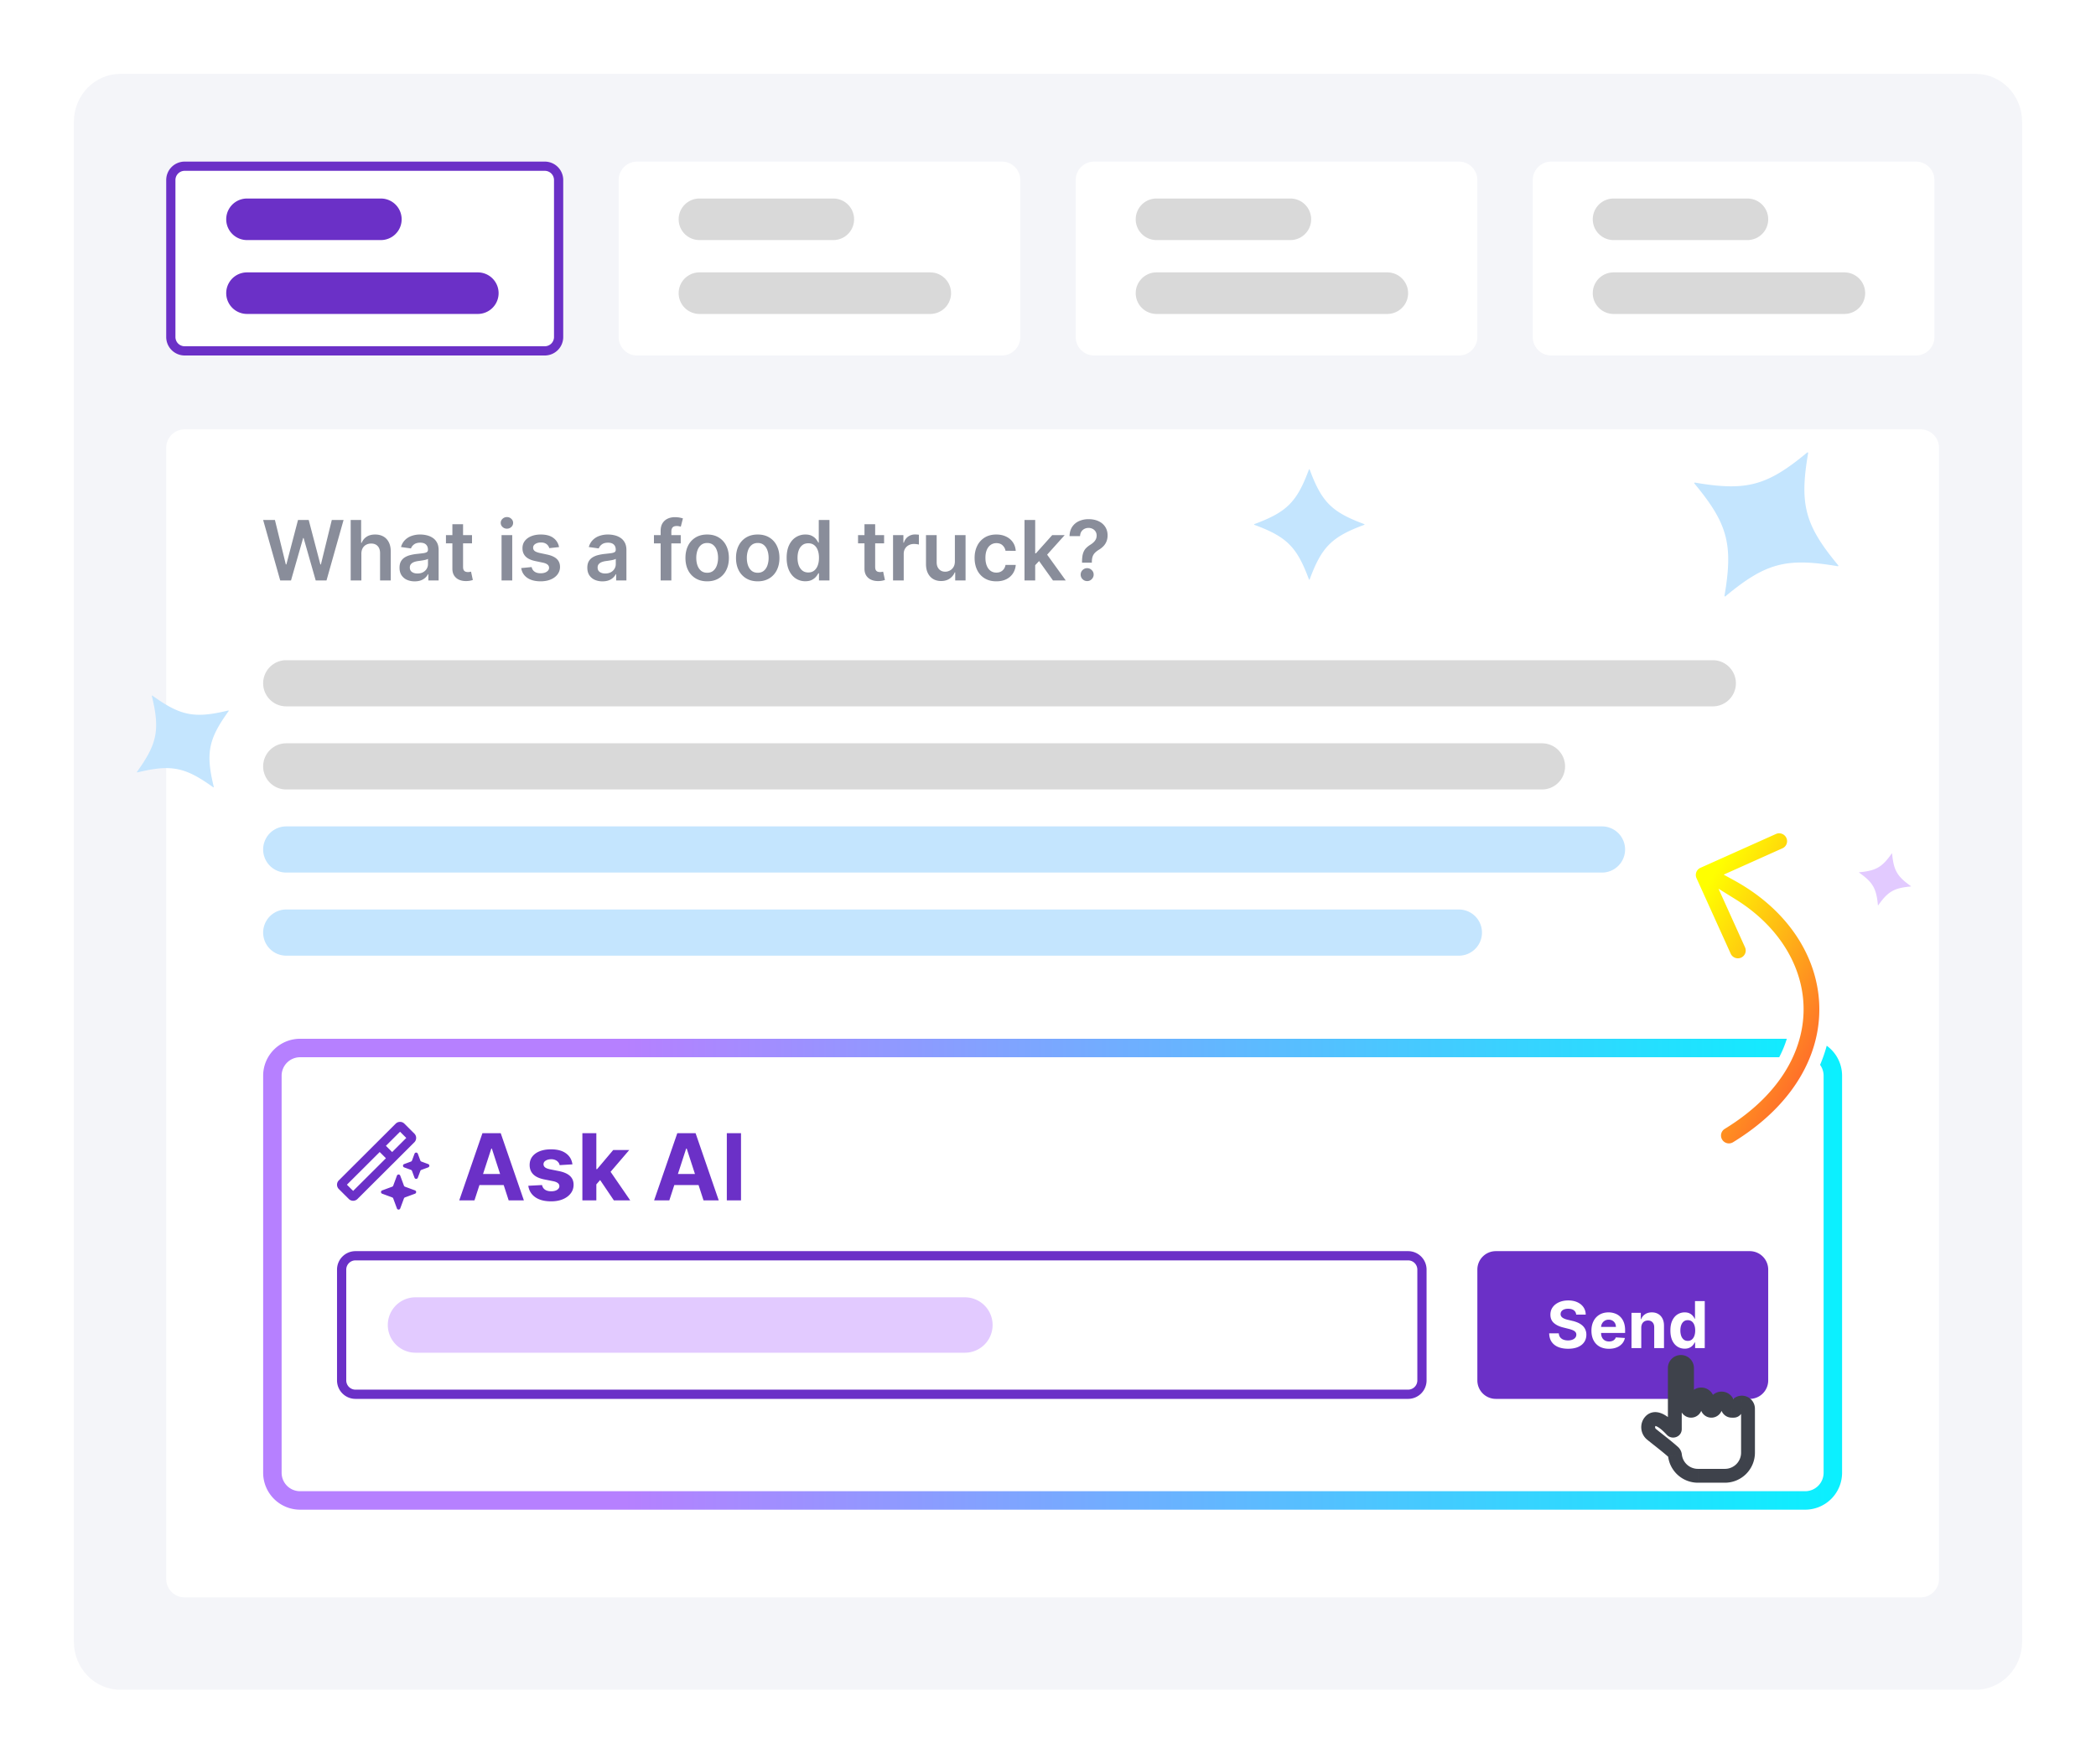 <svg xmlns="http://www.w3.org/2000/svg" width="454" height="382" fill="none"><path fill="#fff" d="M444 0H10C4.477 0 0 4.477 0 10v362c0 5.523 4.477 10 10 10h434c5.523 0 10-4.477 10-10V10c0-5.523-4.477-10-10-10"/><path fill="#F4F5F9" d="M427.952 16H26.048C20.498 16 16 20.664 16 26.417v329.166C16 361.336 20.499 366 26.048 366h401.904c5.55 0 10.048-4.664 10.048-10.417V26.417C438 20.664 433.502 16 427.952 16"/><g filter="url(#a)"><path fill="#fff" d="M36 97a4 4 0 0 1 4-4h376a4 4 0 0 1 4 4v245a4 4 0 0 1-4 4H40a4 4 0 0 1-4-4z"/></g><path fill="#C4E5FE" d="M367.012 104.728c7.227 8.703 8.425 13.17 6.517 24.322a.122.122 0 0 0 .199.115c8.704-7.228 13.171-8.425 24.322-6.517a.122.122 0 0 0 .115-.199c-7.228-8.704-8.425-13.171-6.517-24.322a.123.123 0 0 0-.199-.115c-8.703 7.227-13.17 8.425-24.322 6.517a.122.122 0 0 0-.115.199M29.759 167.305c7.305-1.769 10.322-1.178 16.418 3.22.062.044.145-.012.127-.085-1.769-7.307-1.177-10.322 3.221-16.419a.082.082 0 0 0-.085-.128c-7.307 1.77-10.322 1.178-16.42-3.22-.06-.044-.144.012-.127.085 1.77 7.306 1.178 10.323-3.22 16.419a.082.082 0 0 0 .086.128M283.675 125.507c2.608-7.051 4.78-9.224 11.832-11.831.07-.026.07-.127 0-.153-7.052-2.608-9.224-4.78-11.832-11.832a.082.082 0 0 0-.153 0c-2.607 7.052-4.78 9.224-11.831 11.832a.082.082 0 0 0 0 .153c7.051 2.607 9.224 4.78 11.831 11.831a.082.082 0 0 0 .153 0"/><path fill="#E2CAFF" d="M406.833 196.087c2.116-2.989 3.412-3.738 7.059-4.076.037-.003.049-.051.019-.072-2.989-2.116-3.738-3.412-4.075-7.059-.004-.037-.051-.05-.072-.02-2.116 2.99-3.413 3.738-7.06 4.076-.036.003-.049.051-.019.072 2.989 2.116 3.738 3.413 4.076 7.059a.04.04 0 0 0 .072.02"/><path fill="#898D9A" d="M60.695 125.724 57 112.633h2.55l2.36 9.62h.12l2.519-9.62h2.32l2.525 9.627h.115l2.359-9.627h2.55l-3.694 13.091h-2.34l-2.62-9.186h-.103l-2.627 9.186zM78.274 119.971v5.753H75.96v-13.091h2.263v4.941h.115q.345-.831 1.067-1.31.729-.486 1.854-.486 1.023 0 1.783.428.761.428 1.177 1.253.42.825.421 2.014v6.251h-2.314v-5.893q0-.992-.51-1.541-.506-.556-1.42-.556-.613 0-1.1.268-.478.262-.754.761-.268.498-.268 1.208M89.825 125.921a4.1 4.1 0 0 1-1.681-.332 2.74 2.74 0 0 1-1.177-.997q-.428-.659-.428-1.624 0-.831.307-1.374t.837-.87a4.2 4.2 0 0 1 1.196-.492q.671-.172 1.387-.249.863-.09 1.4-.16.536-.077.78-.23.249-.16.249-.492v-.039q0-.722-.429-1.118-.427-.396-1.233-.396-.85 0-1.349.371-.492.37-.665.875l-2.16-.306q.255-.896.844-1.496a3.7 3.7 0 0 1 1.438-.908 5.5 5.5 0 0 1 1.879-.307q.71 0 1.413.167.703.166 1.284.549.583.378.934 1.029.358.652.358 1.63v6.571h-2.225v-1.349h-.077a2.8 2.8 0 0 1-.594.767 2.9 2.9 0 0 1-.952.569q-.57.211-1.336.211m.6-1.7q.698 0 1.209-.275.51-.281.786-.741.28-.46.281-1.004v-1.157q-.109.09-.37.166-.257.077-.576.134-.32.058-.633.103l-.543.076a4 4 0 0 0-.927.231 1.53 1.53 0 0 0-.646.447q-.236.28-.236.729 0 .64.467.965.465.326 1.189.326M102.238 115.905v1.79h-5.644v-1.79zm-4.25-2.352h2.313v9.217q0 .467.141.716a.76.76 0 0 0 .383.332q.237.09.524.09.217 0 .397-.032.185-.033.281-.058l.39 1.809q-.186.064-.531.141a4.3 4.3 0 0 1-.831.089q-.868.026-1.566-.262a2.43 2.43 0 0 1-1.106-.908q-.402-.613-.396-1.534zM108.638 125.724v-9.818h2.314v9.818zm1.163-11.212a1.35 1.35 0 0 1-.946-.364 1.18 1.18 0 0 1-.396-.889q0-.523.396-.888.396-.37.946-.371.556 0 .946.371.396.365.396.888 0 .518-.396.889-.39.364-.946.364M121.091 118.5l-2.109.23a1.7 1.7 0 0 0-.314-.6 1.54 1.54 0 0 0-.588-.454q-.37-.173-.907-.173-.723 0-1.215.313-.486.314-.479.812-.006.428.313.697.326.268 1.074.441l1.675.358q1.393.3 2.071.952.684.653.69 1.707a2.67 2.67 0 0 1-.543 1.636q-.53.703-1.477 1.099-.946.397-2.173.397-1.803 0-2.902-.755-1.1-.76-1.311-2.115l2.257-.218q.153.665.652 1.004t1.297.339q.825 0 1.324-.339.504-.339.504-.837a.87.87 0 0 0-.326-.697q-.32-.275-.997-.422l-1.674-.352q-1.413-.294-2.091-.99-.677-.703-.671-1.777-.006-.908.492-1.572.506-.672 1.4-1.036.902-.37 2.078-.371 1.725 0 2.716.735.997.735 1.234 1.988M130.501 125.921a4.1 4.1 0 0 1-1.681-.332 2.75 2.75 0 0 1-1.176-.997q-.428-.659-.428-1.624 0-.831.306-1.374.307-.543.838-.87a4.2 4.2 0 0 1 1.195-.492 10 10 0 0 1 1.387-.249q.863-.09 1.4-.16.537-.077.78-.23.249-.16.249-.492v-.039q0-.722-.428-1.118-.429-.396-1.234-.396-.85 0-1.349.371-.492.37-.664.875l-2.161-.306q.256-.896.844-1.496a3.66 3.66 0 0 1 1.438-.908 5.5 5.5 0 0 1 1.879-.307q.71 0 1.413.167.703.166 1.285.549.582.378.933 1.029.358.652.358 1.63v6.571h-2.224v-1.349h-.077a2.8 2.8 0 0 1-.595.767 2.8 2.8 0 0 1-.952.569q-.569.211-1.336.211m.601-1.7q.696 0 1.208-.275a2.03 2.03 0 0 0 .786-.741q.282-.46.282-1.004v-1.157q-.11.09-.371.166a5 5 0 0 1-.576.134 17 17 0 0 1-.632.103l-.544.076a4 4 0 0 0-.926.231 1.53 1.53 0 0 0-.646.447q-.237.28-.237.729 0 .64.467.965.466.326 1.189.326M147.45 115.906v1.79h-5.804v-1.79zm-4.353 9.818v-10.745q0-.99.409-1.649a2.6 2.6 0 0 1 1.112-.985q.696-.325 1.547-.325.6 0 1.067.095.466.096.691.173l-.461 1.79a4 4 0 0 0-.37-.09 2.3 2.3 0 0 0-.499-.051q-.645 0-.914.313-.262.307-.262.882v10.592zM153.175 125.915q-1.438 0-2.493-.633a4.3 4.3 0 0 1-1.636-1.771q-.575-1.137-.575-2.659 0-1.52.575-2.665a4.3 4.3 0 0 1 1.636-1.777q1.055-.633 2.493-.633t2.493.633a4.24 4.24 0 0 1 1.63 1.777q.582 1.144.582 2.665t-.582 2.659a4.25 4.25 0 0 1-1.63 1.771q-1.055.633-2.493.633m.013-1.854q.78 0 1.304-.428.523-.435.78-1.164a4.8 4.8 0 0 0 .262-1.623q0-.901-.262-1.63-.257-.735-.78-1.169-.524-.435-1.304-.435-.8 0-1.329.435-.525.434-.787 1.169a4.9 4.9 0 0 0-.255 1.63q0 .895.255 1.623.262.729.787 1.164.53.428 1.329.428M164.126 125.915q-1.437 0-2.492-.633a4.3 4.3 0 0 1-1.637-1.771q-.575-1.137-.575-2.659 0-1.52.575-2.665a4.3 4.3 0 0 1 1.637-1.777q1.055-.633 2.492-.633 1.439 0 2.493.633a4.24 4.24 0 0 1 1.63 1.777q.582 1.144.582 2.665t-.582 2.659a4.25 4.25 0 0 1-1.63 1.771q-1.054.633-2.493.633m.013-1.854q.78 0 1.304-.428.525-.435.78-1.164a4.8 4.8 0 0 0 .262-1.623q0-.901-.262-1.63-.255-.735-.78-1.169-.524-.435-1.304-.435-.799 0-1.329.435-.525.434-.787 1.169a4.9 4.9 0 0 0-.255 1.63q0 .895.255 1.623.262.729.787 1.164.53.428 1.329.428M174.438 125.897a3.7 3.7 0 0 1-2.071-.595q-.914-.594-1.444-1.726-.531-1.131-.531-2.748 0-1.637.537-2.762.543-1.131 1.464-1.707a3.77 3.77 0 0 1 2.052-.581q.863 0 1.419.294.556.288.882.696.326.404.505.761h.096v-4.896h2.32v13.091h-2.275v-1.547h-.141a4 4 0 0 1-.518.761q-.339.396-.895.677-.555.282-1.4.282m.646-1.899q.735 0 1.253-.396.517-.403.786-1.119.269-.715.269-1.668t-.269-1.656q-.262-.703-.78-1.093-.511-.39-1.259-.39-.774 0-1.291.403-.517.402-.78 1.112-.262.71-.262 1.624 0 .92.262 1.643.269.715.786 1.131.525.41 1.285.409M191.499 115.905v1.79h-5.644v-1.79zm-4.25-2.352h2.314v9.217q0 .467.14.716a.75.75 0 0 0 .384.332q.236.09.524.09.218 0 .396-.032a4 4 0 0 0 .281-.058l.39 1.809q-.185.064-.53.141a4.3 4.3 0 0 1-.831.089q-.87.026-1.566-.262a2.43 2.43 0 0 1-1.106-.908q-.403-.613-.396-1.534zM193.436 125.723v-9.818h2.243v1.637h.102q.268-.85.921-1.311.659-.466 1.502-.466.192 0 .428.019.243.012.403.045v2.128a2.4 2.4 0 0 0-.467-.089 4 4 0 0 0-.607-.045q-.633 0-1.138.275a2 2 0 0 0-.786.747q-.288.48-.288 1.106v5.772zM206.829 121.594v-5.689h2.314v9.818h-2.244v-1.745h-.102q-.332.824-1.093 1.349-.754.524-1.86.524-.965 0-1.707-.428-.735-.435-1.15-1.26-.416-.831-.416-2.007v-6.251h2.314v5.893q0 .933.512 1.483.51.55 1.342.55.511 0 .991-.249a2.03 2.03 0 0 0 .786-.742q.313-.499.313-1.246M215.806 125.915q-1.47 0-2.525-.646a4.3 4.3 0 0 1-1.617-1.783q-.562-1.145-.562-2.634 0-1.496.575-2.639a4.3 4.3 0 0 1 1.623-1.79q1.056-.645 2.493-.646 1.195 0 2.116.441.927.435 1.477 1.234.55.792.626 1.853H217.8a2.1 2.1 0 0 0-.639-1.182q-.498-.479-1.336-.479-.71 0-1.246.383-.537.378-.837 1.087-.295.709-.295 1.7 0 1.003.295 1.726.293.716.824 1.106.537.383 1.259.383.512 0 .914-.192.41-.198.684-.569.276-.37.377-.901h2.212a3.84 3.84 0 0 1-.614 1.847 3.6 3.6 0 0 1-1.444 1.253q-.914.448-2.148.448M224.021 122.643l-.007-2.793h.371l3.528-3.944h2.704l-4.34 4.832h-.479zm-2.11 3.081v-13.091h2.314v13.091zm6.162 0-3.196-4.468 1.56-1.63 4.404 6.098zM234.371 121.876v-.166q.006-1.158.217-1.841.218-.684.614-1.1.396-.422.965-.773.39-.243.697-.531.314-.294.492-.652.179-.364.179-.811a1.6 1.6 0 0 0-.237-.876 1.6 1.6 0 0 0-.639-.575 1.9 1.9 0 0 0-.888-.205q-.455 0-.863.198a1.67 1.67 0 0 0-.671.588q-.262.39-.294.991h-2.276q.031-1.214.588-2.033a3.5 3.5 0 0 1 1.483-1.227 5 5 0 0 1 2.045-.409q1.221 0 2.148.428.933.429 1.451 1.221.525.787.524 1.867 0 .728-.236 1.304a3.2 3.2 0 0 1-.659 1.022 4.8 4.8 0 0 1-1.016.799 4.4 4.4 0 0 0-.85.665 2.2 2.2 0 0 0-.486.812q-.153.46-.16 1.138v.166zm1.112 3.989q-.575 0-.991-.409a1.35 1.35 0 0 1-.415-.998q0-.575.415-.984.416-.41.991-.409.568 0 .984.409.423.41.422.984 0 .39-.198.71a1.5 1.5 0 0 1-.511.511 1.34 1.34 0 0 1-.697.186"/><path fill="#fff" d="M36 39a4 4 0 0 1 4-4h78a4 4 0 0 1 4 4v34a4 4 0 0 1-4 4H40a4 4 0 0 1-4-4z"/><path fill="#6B30C7" fill-rule="evenodd" d="M118 37H40a2 2 0 0 0-2 2v34a2 2 0 0 0 2 2h78a2 2 0 0 0 2-2V39a2 2 0 0 0-2-2m-78-2a4 4 0 0 0-4 4v34a4 4 0 0 0 4 4h78a4 4 0 0 0 4-4V39a4 4 0 0 0-4-4z" clip-rule="evenodd"/><path fill="#6B30C7" d="M103.5 59h-50a4.5 4.5 0 1 0 0 9h50a4.5 4.5 0 0 0 0-9M82.5 43h-29a4.5 4.5 0 1 0 0 9h29a4.5 4.5 0 1 0 0-9"/><g filter="url(#b)"><path fill="#fff" d="M134 39a4 4 0 0 1 4-4h79a4 4 0 0 1 4 4v34a4 4 0 0 1-4 4h-79a4 4 0 0 1-4-4z"/></g><path fill="#D9D9D9" d="M201.5 59h-50a4.5 4.5 0 0 0 0 9h50a4.5 4.5 0 0 0 0-9M180.5 43h-29a4.5 4.5 0 0 0 0 9h29a4.5 4.5 0 0 0 0-9"/><g filter="url(#c)"><path fill="#fff" d="M233 39a4 4 0 0 1 4-4h79a4 4 0 0 1 4 4v34a4 4 0 0 1-4 4h-79a4 4 0 0 1-4-4z"/></g><path fill="#D9D9D9" d="M300.5 59h-50a4.5 4.5 0 0 0 0 9h50a4.5 4.5 0 0 0 0-9M279.5 43h-29a4.5 4.5 0 0 0 0 9h29a4.5 4.5 0 0 0 0-9"/><g filter="url(#d)"><path fill="#fff" d="M332 39a4 4 0 0 1 4-4h79a4 4 0 0 1 4 4v34a4 4 0 0 1-4 4h-79a4 4 0 0 1-4-4z"/></g><path fill="#D9D9D9" d="M399.5 59h-50a4.5 4.5 0 0 0 0 9h50a4.5 4.5 0 0 0 0-9M378.5 43h-29a4.5 4.5 0 0 0 0 9h29a4.5 4.5 0 0 0 0-9M371 143H62a5 5 0 0 0 0 10h309a5 5 0 0 0 0-10M334 161H62a5 5 0 0 0 0 10h272a5 5 0 0 0 0-10"/><path fill="#C4E5FE" d="M347 179H62a5 5 0 0 0 0 10h285a5 5 0 0 0 0-10M316 197H62a5 5 0 0 0 0 10h254a5 5 0 0 0 0-10"/><path fill="#fff" d="M57 233a8 8 0 0 1 8-8h326a8 8 0 0 1 8 8v86a8 8 0 0 1-8 8H65a8 8 0 0 1-8-8z"/><path fill="url(#e)" fill-rule="evenodd" d="M391 229H65a4 4 0 0 0-4 4v86a4 4 0 0 0 4 4h326a4 4 0 0 0 4-4v-86a4 4 0 0 0-4-4m-326-4a8 8 0 0 0-8 8v86a8 8 0 0 0 8 8h326a8 8 0 0 0 8-8v-86a8 8 0 0 0-8-8z" clip-rule="evenodd"/><path fill="#fff" d="M73 275a4 4 0 0 1 4-4h228a4 4 0 0 1 4 4v24a4 4 0 0 1-4 4H77a4 4 0 0 1-4-4z"/><path fill="#6B30C7" fill-rule="evenodd" d="M305 273H77a2 2 0 0 0-2 2v24a2 2 0 0 0 2 2h228a2 2 0 0 0 2-2v-24a2 2 0 0 0-2-2m-228-2a4 4 0 0 0-4 4v24a4 4 0 0 0 4 4h228a4 4 0 0 0 4-4v-24a4 4 0 0 0-4-4z" clip-rule="evenodd"/><path fill="#E2CAFF" d="M209 281H90a6 6 0 1 0 0 12h119a6 6 0 1 0 0-12"/><path fill="#6B30C7" fill-rule="evenodd" d="M324 271a4 4 0 0 0-4 4v24a4 4 0 0 0 4 4h55a4 4 0 0 0 4-4v-24a4 4 0 0 0-4-4zm16.896 12.812q.453.333.512.935h2.064q-.015-.91-.488-1.601-.471-.691-1.322-1.079-.845-.388-1.979-.388-1.113 0-1.988.388-.876.388-1.377 1.079-.498.691-.493 1.616-.004 1.128.741 1.794.746.666 2.033.98l1.109.278q.557.135.94.298.387.165.586.398a.85.85 0 0 1 .204.577q0 .367-.223.651-.224.284-.632.443a2.6 2.6 0 0 1-.949.159 2.8 2.8 0 0 1-1-.169 1.64 1.64 0 0 1-.701-.512q-.258-.343-.293-.856h-2.083q.025 1.1.532 1.845.512.741 1.422 1.119.915.377 2.147.377 1.244 0 2.123-.372.885-.378 1.353-1.059.472-.687.477-1.621a2.7 2.7 0 0 0-.234-1.129 2.5 2.5 0 0 0-.631-.855 3.7 3.7 0 0 0-.965-.611 6.4 6.4 0 0 0-1.223-.398l-.914-.219a5 5 0 0 1-.627-.179 2.7 2.7 0 0 1-.517-.253 1.2 1.2 0 0 1-.353-.353.84.84 0 0 1-.114-.478q0-.327.189-.586.194-.26.556-.403.363-.149.89-.149.776 0 1.228.333m5.575 7.86q.85.477 2.028.477.945 0 1.666-.288a3.1 3.1 0 0 0 1.183-.815q.462-.528.611-1.233l-1.958-.13a1.29 1.29 0 0 1-.821.786 2 2 0 0 1-.646.099q-.532 0-.92-.223a1.53 1.53 0 0 1-.601-.637q-.21-.412-.209-.979v-.005h5.2v-.582q0-.974-.273-1.7a3.3 3.3 0 0 0-.766-1.213 3.1 3.1 0 0 0-1.143-.721 4 4 0 0 0-1.407-.244q-1.123 0-1.959.498a3.37 3.37 0 0 0-1.288 1.387q-.457.89-.457 2.068 0 1.208.457 2.093a3.26 3.26 0 0 0 1.303 1.362m.335-4.261q.019-.411.212-.75.209-.373.576-.592.373-.224.855-.224.463 0 .811.204.352.2.552.552.199.353.199.81zm8.698.174V292h-2.118v-7.636h2.019v1.347h.089q.254-.666.85-1.054.597-.393 1.447-.393.796 0 1.387.348.592.348.92.995.328.641.328 1.531V292h-2.118v-4.484q.005-.7-.358-1.094-.363-.398-.999-.398-.428 0-.756.184a1.3 1.3 0 0 0-.507.537 1.86 1.86 0 0 0-.184.84m7.829 4.092q.706.447 1.576.448.616 0 1.044-.204.433-.204.701-.512a2.8 2.8 0 0 0 .423-.632h.089V292h2.088v-10.182h-2.113v3.829h-.064a2.7 2.7 0 0 0-.408-.627 2.1 2.1 0 0 0-.696-.537q-.427-.219-1.069-.219-.84 0-1.546.438-.7.432-1.124 1.307-.422.87-.422 2.183 0 1.278.408 2.158.413.874 1.113 1.327m3.112-1.516q-.352.278-.865.278-.522 0-.88-.283a1.8 1.8 0 0 1-.542-.796 3.5 3.5 0 0 1-.184-1.178q0-.662.184-1.163.185-.502.542-.786.358-.283.88-.283.513 0 .87.273.358.274.547.776t.189 1.183-.194 1.188q-.189.507-.547.791" clip-rule="evenodd"/><g filter="url(#f)"><path fill="#fff" fill-rule="evenodd" d="M362.771 295.321a1.321 1.321 0 0 1 2.642 0v8.369a.879.879 0 0 0 1.757 0v-1.323a1.32 1.32 0 1 1 2.642 0v1.321a.88.88 0 0 0 1.76 0v-.441a1.321 1.321 0 0 1 2.642 0v.439c0 .487.395.882.882.882h.442a.44.44 0 0 0 .441-.441 1.32 1.32 0 1 1 2.641 0v.439l.002.002.001.001v9.089a5 5 0 0 1-5 5h-5.852a5 5 0 0 1-4.967-4.424 1.1 1.1 0 0 0-.343-.703c-1.028-.917-2.186-1.832-3.24-2.666-.539-.426-1.051-.83-1.505-1.203-.844-.692-.964-1.98-.243-2.8 1.24-1.409 3.357.502 4.639 1.873l.033.035c.221.237.626.084.626-.239v-13.21" clip-rule="evenodd"/><mask id="g" width="26" height="29" x="355" y="292" maskUnits="userSpaceOnUse" style="mask-type:luminance"><path fill="#fff" d="M381 292h-26v29h26z"/><path fill="#3E424B" fill-rule="evenodd" d="M362.771 295.321a1.321 1.321 0 0 1 2.642 0v8.369a.879.879 0 0 0 1.757 0v-1.323a1.32 1.32 0 1 1 2.642 0v1.321a.88.88 0 0 0 1.76 0v-.441a1.321 1.321 0 0 1 2.642 0v.439c0 .487.395.882.882.882h.442a.44.44 0 0 0 .441-.441 1.32 1.32 0 1 1 2.641 0v.439l.002.002.001.001v9.089a5 5 0 0 1-5 5h-5.852a5 5 0 0 1-4.967-4.424 1.1 1.1 0 0 0-.343-.703c-1.028-.917-2.186-1.832-3.24-2.666-.539-.426-1.051-.83-1.505-1.203-.844-.692-.964-1.98-.243-2.8 1.24-1.409 3.357.502 4.639 1.873l.033.035c.221.237.626.084.626-.239v-13.21" clip-rule="evenodd"/></mask><g mask="url(#g)"><path fill="#3E424B" d="M377.479 304.127v-1.5h-3v1.5zm-18.258 6.738-.936 1.173.006.004zm0 0 .935-1.172-.007-.006zm0 0-.982 1.135.026.022.026.02zm0 0 .98-1.135-.025-.021-.026-.021zm4.871-18.365a2.82 2.82 0 0 0-2.821 2.821h3c0 .099-.08.179-.179.179zm2.821 2.821a2.82 2.82 0 0 0-2.821-2.821v3a.18.18 0 0 1-.179-.179zm0 8.369v-8.369h-3v8.369zm-1.243-1.323v1.323h3v-1.323zm2.821-2.821a2.82 2.82 0 0 0-2.821 2.821h3c0 .099-.08.179-.179.179zm2.821 2.821a2.82 2.82 0 0 0-2.821-2.821v3a.18.18 0 0 1-.179-.179zm0 1.321v-1.321h-3v1.321zm-1.24-.441v.441h3v-.441zm2.821-2.821a2.82 2.82 0 0 0-2.821 2.821h3c0 .099-.08.179-.179.179zm2.821 2.821a2.82 2.82 0 0 0-2.821-2.821v3a.18.18 0 0 1-.179-.179zm0 .439v-.439h-3v.439zm-.176-.618h-.442v3h.442zm1.941 1.059a.18.18 0 0 1-.18.179v-3a2.82 2.82 0 0 0-2.82 2.821zm-.18.179a.18.18 0 0 1-.179-.179h3a2.82 2.82 0 0 0-2.821-2.821zm-.179-.179v.439h3v-.439zm3.003 9.531v-9.089h-3v9.089zm-6.5 6.5a6.5 6.5 0 0 0 6.5-6.5h-3a3.5 3.5 0 0 1-3.5 3.5zm-5.852 0h5.852v-3h-5.852zm-6.457-5.753a6.5 6.5 0 0 0 6.457 5.753v-3a3.5 3.5 0 0 1-3.476-3.095zm-3.023-2.363c1.061.839 2.183 1.726 3.172 2.608l1.997-2.238c-1.067-.953-2.262-1.896-3.309-2.724zm0 0 .001.001 1.857-2.356zm-1.527-1.22c.467.383.991.796 1.527 1.22l1.859-2.354c-.541-.428-1.041-.823-1.482-1.185zm-.417-4.95c-1.296 1.473-1.065 3.733.417 4.95l1.904-2.319a.47.47 0 0 1-.166-.326.43.43 0 0 1 .097-.324zm6.861 1.839c-.655-.7-1.637-1.67-2.698-2.264-.532-.298-1.211-.575-1.96-.58-.824-.005-1.604.323-2.203 1.005l2.252 1.981c.027-.03.025-.018-.011-.002s-.061.016-.056.016c.037.001.2.023.512.198.628.351 1.345 1.023 1.973 1.695zm.035.037-.035-.037-2.191 2.049.03.033zm-1.972-3.18v3.963h3v-3.963zm0-9.247v9.247h3v-9.247zm3.024 18.742a2.6 2.6 0 0 0-.835-1.651l-1.997 2.238a.4.4 0 0 1-.149-.245zm12.825-9.497c0 .83.673 1.502 1.502 1.502v-3c.828 0 1.498.671 1.498 1.498zm-16.073 5.227c1.106 1.187 3.224.487 3.224-1.262h-3c0-1.102 1.307-1.497 1.972-.783zm9.645-3.725a2.38 2.38 0 0 0 2.38-2.38h-3a.62.62 0 0 1 .62-.62zm-4.4 0a2.38 2.38 0 0 0 2.378-2.378h-3c0-.344.278-.622.622-.622zm6.422-2.382a2.383 2.383 0 0 0 2.382 2.382v-3c.342 0 .618.277.618.618zm5.908 2.382a1.5 1.5 0 0 1-1.499-1.499h3c0-.829-.672-1.501-1.501-1.501zm-10.31-2.38a2.38 2.38 0 0 0 2.38 2.38v-3a.62.62 0 0 1 .62.62zm7.226 2.38a1.94 1.94 0 0 0 1.941-1.941h-3c0-.585.474-1.059 1.059-1.059zm-11.625-2.378a2.38 2.38 0 0 0 2.379 2.378v-3c.343 0 .621.278.621.622z"/></g></g><path fill="#6B30C7" fill-rule="evenodd" d="m84.937 252.22-7.503 7.48a1.337 1.337 0 0 1-1.886 0l-2.157-2.151a1.326 1.326 0 0 1 0-1.88l12.316-12.28a1.337 1.337 0 0 1 1.886 0l2.158 2.151c.52.52.52 1.361 0 1.881l-3.466 3.455.002.003-1.348 1.344zm-1.348-4.033 3.061-3.051L88 246.48l-3.062 3.053zm-1.348 1.344-7.099 7.078 1.349 1.345 7.099-7.077z" clip-rule="evenodd"/><path fill="#6B30C7" d="M85.977 254.648a.381.381 0 0 1 .715 0l.804 2.168c.039.104.121.186.225.225l2.175.803a.38.38 0 0 1 0 .712l-2.175.803a.38.38 0 0 0-.225.224l-.804 2.169a.381.381 0 0 1-.715 0l-.804-2.169a.38.38 0 0 0-.225-.224l-2.174-.803a.38.38 0 0 1 0-.712l2.174-.803a.38.38 0 0 0 .225-.225zM90.501 249.899a.381.381 0 0 0-.715 0l-.546 1.474a.38.38 0 0 1-.226.224l-1.478.546a.38.38 0 0 0 0 .713l1.478.545a.38.38 0 0 1 .226.225l.546 1.474a.381.381 0 0 0 .715 0l.547-1.474a.38.38 0 0 1 .225-.225l1.478-.545a.38.38 0 0 0 0-.713l-1.478-.546a.38.38 0 0 1-.225-.224zM102.771 260h-3.295l5.021-14.545h3.963L113.474 260h-3.295l-3.644-11.222h-.113zm-.206-5.717h7.784v2.4h-7.784zM123.991 252.202l-2.77.17a1.4 1.4 0 0 0-.305-.639 1.6 1.6 0 0 0-.618-.462 2.1 2.1 0 0 0-.902-.177q-.703 0-1.186.298-.483.291-.483.781 0 .391.312.661.313.27 1.073.433l1.974.398q1.592.327 2.372 1.051.782.724.782 1.903 0 1.073-.632 1.882-.626.81-1.719 1.265-1.087.447-2.507.447-2.166 0-3.452-.902-1.278-.91-1.499-2.471l2.976-.157q.135.661.654 1.009.518.34 1.328.341.795 0 1.278-.306.49-.312.497-.802a.83.83 0 0 0-.348-.675q-.34-.27-1.051-.412l-1.889-.376q-1.598-.32-2.379-1.108-.774-.789-.774-2.01 0-1.052.568-1.811.575-.76 1.612-1.172 1.044-.412 2.443-.412 2.067 0 3.253.873 1.194.874 1.392 2.38M128.886 256.861l.007-3.629h.441l3.494-4.141h3.473l-4.694 5.483h-.718zM126.145 260v-14.545h3.025V260zm6.818 0-3.21-4.751 2.017-2.138 4.737 6.889zM144.978 260h-3.295l5.021-14.545h3.963L155.681 260h-3.295l-3.643-11.222h-.114zm-.206-5.717h7.784v2.4h-7.784zM160.507 245.455V260h-3.075v-14.545z"/><path fill="url(#h)" d="M395.157 214.942c-1.334-10.211-8.093-19.47-18.832-25.374l10.306-4.619a3.01 3.01 0 0 0 1.511-3.993 3.04 3.04 0 0 0-4.008-1.522l-16.36 7.331a3.01 3.01 0 0 0-1.51 3.994l7.4 16.353a3.04 3.04 0 0 0 4.007 1.521 3.01 3.01 0 0 0 1.511-3.993l-3.945-8.72c8.212 5.101 12.943 12.35 13.913 19.783 1.215 9.307-3.368 19.798-16.26 27.685a3.01 3.01 0 0 0-.989 4.156 3.036 3.036 0 0 0 4.167 1c14.456-8.844 20.675-21.438 19.089-33.602"/><path fill="#fff" fill-rule="evenodd" d="M373.03 246.849a1.71 1.71 0 0 0 2.346.565c14.114-8.634 19.971-20.766 18.467-32.3-1.27-9.722-7.72-18.647-18.156-24.385l-2.333-1.282 12.735-5.707a1.686 1.686 0 0 0 .846-2.237c-.39-.86-1.404-1.243-2.259-.86l-16.36 7.332a1.686 1.686 0 0 0-.845 2.237l7.401 16.354a1.71 1.71 0 0 0 2.257.858 1.686 1.686 0 0 0 .846-2.238l-5.743-12.692 3.704 2.301c8.497 5.277 13.499 12.851 14.528 20.737 1.297 9.933-3.645 20.888-16.882 28.987a1.687 1.687 0 0 0-.553 2.329zm-2.257 1.39a4.36 4.36 0 0 0 5.986 1.436zm0 0a4.34 4.34 0 0 1 1.425-5.981c12.547-7.676 16.771-17.703 15.638-26.383-.746-5.72-3.876-11.404-9.346-15.979l1.9 4.198a4.34 4.34 0 0 1-2.177 5.749 4.363 4.363 0 0 1-5.756-2.185l-7.4-16.352a4.335 4.335 0 0 1 2.176-5.75l16.36-7.331a4.366 4.366 0 0 1 5.756 2.184 4.337 4.337 0 0 1-2.176 5.75l-7.96 3.567c9.75 6.093 15.958 15.09 17.258 25.044 1.669 12.793-4.912 25.851-19.712 34.905" clip-rule="evenodd"/><defs><filter id="a" width="386" height="255" x="35" y="92" color-interpolation-filters="sRGB" filterUnits="userSpaceOnUse"><feFlood flood-opacity="0" result="BackgroundImageFix"/><feColorMatrix in="SourceAlpha" result="hardAlpha" values="0 0 0 0 0 0 0 0 0 0 0 0 0 0 0 0 0 0 127 0"/><feOffset/><feGaussianBlur stdDeviation=".5"/><feComposite in2="hardAlpha" operator="out"/><feColorMatrix values="0 0 0 0 0 0 0 0 0 0 0 0 0 0 0 0 0 0 0.5 0"/><feBlend in2="BackgroundImageFix" result="effect1_dropShadow_4997_135788"/><feBlend in="SourceGraphic" in2="effect1_dropShadow_4997_135788" result="shape"/></filter><filter id="b" width="89" height="44" x="133" y="34" color-interpolation-filters="sRGB" filterUnits="userSpaceOnUse"><feFlood flood-opacity="0" result="BackgroundImageFix"/><feColorMatrix in="SourceAlpha" result="hardAlpha" values="0 0 0 0 0 0 0 0 0 0 0 0 0 0 0 0 0 0 127 0"/><feOffset/><feGaussianBlur stdDeviation=".5"/><feComposite in2="hardAlpha" operator="out"/><feColorMatrix values="0 0 0 0 0 0 0 0 0 0 0 0 0 0 0 0 0 0 0.5 0"/><feBlend in2="BackgroundImageFix" result="effect1_dropShadow_4997_135788"/><feBlend in="SourceGraphic" in2="effect1_dropShadow_4997_135788" result="shape"/></filter><filter id="c" width="89" height="44" x="232" y="34" color-interpolation-filters="sRGB" filterUnits="userSpaceOnUse"><feFlood flood-opacity="0" result="BackgroundImageFix"/><feColorMatrix in="SourceAlpha" result="hardAlpha" values="0 0 0 0 0 0 0 0 0 0 0 0 0 0 0 0 0 0 127 0"/><feOffset/><feGaussianBlur stdDeviation=".5"/><feComposite in2="hardAlpha" operator="out"/><feColorMatrix values="0 0 0 0 0 0 0 0 0 0 0 0 0 0 0 0 0 0 0.5 0"/><feBlend in2="BackgroundImageFix" result="effect1_dropShadow_4997_135788"/><feBlend in="SourceGraphic" in2="effect1_dropShadow_4997_135788" result="shape"/></filter><filter id="d" width="89" height="44" x="331" y="34" color-interpolation-filters="sRGB" filterUnits="userSpaceOnUse"><feFlood flood-opacity="0" result="BackgroundImageFix"/><feColorMatrix in="SourceAlpha" result="hardAlpha" values="0 0 0 0 0 0 0 0 0 0 0 0 0 0 0 0 0 0 127 0"/><feOffset/><feGaussianBlur stdDeviation=".5"/><feComposite in2="hardAlpha" operator="out"/><feColorMatrix values="0 0 0 0 0 0 0 0 0 0 0 0 0 0 0 0 0 0 0.5 0"/><feBlend in2="BackgroundImageFix" result="effect1_dropShadow_4997_135788"/><feBlend in="SourceGraphic" in2="effect1_dropShadow_4997_135788" result="shape"/></filter><filter id="f" width="30.623" height="33.658" x="352.5" y="290.5" color-interpolation-filters="sRGB" filterUnits="userSpaceOnUse"><feFlood flood-opacity="0" result="BackgroundImageFix"/><feColorMatrix in="SourceAlpha" result="hardAlpha" values="0 0 0 0 0 0 0 0 0 0 0 0 0 0 0 0 0 0 127 0"/><feOffset dy="1"/><feGaussianBlur stdDeviation="1.5"/><feColorMatrix values="0 0 0 0 0 0 0 0 0 0 0 0 0 0 0 0 0 0 0.35 0"/><feBlend in2="BackgroundImageFix" result="effect1_dropShadow_4997_135788"/><feBlend in="SourceGraphic" in2="effect1_dropShadow_4997_135788" result="shape"/></filter><linearGradient id="e" x1="41.636" x2="414.364" y1="276.001" y2="276.001" gradientUnits="userSpaceOnUse"><stop offset=".251" stop-color="#B680FF"/><stop offset="1" stop-color="#00F7FF"/></linearGradient><linearGradient id="h" x1="398.625" x2="356.765" y1="224.872" y2="200.704" gradientUnits="userSpaceOnUse"><stop stop-color="#FF642D"/><stop offset=".859" stop-color="#FF0"/></linearGradient></defs></svg>
